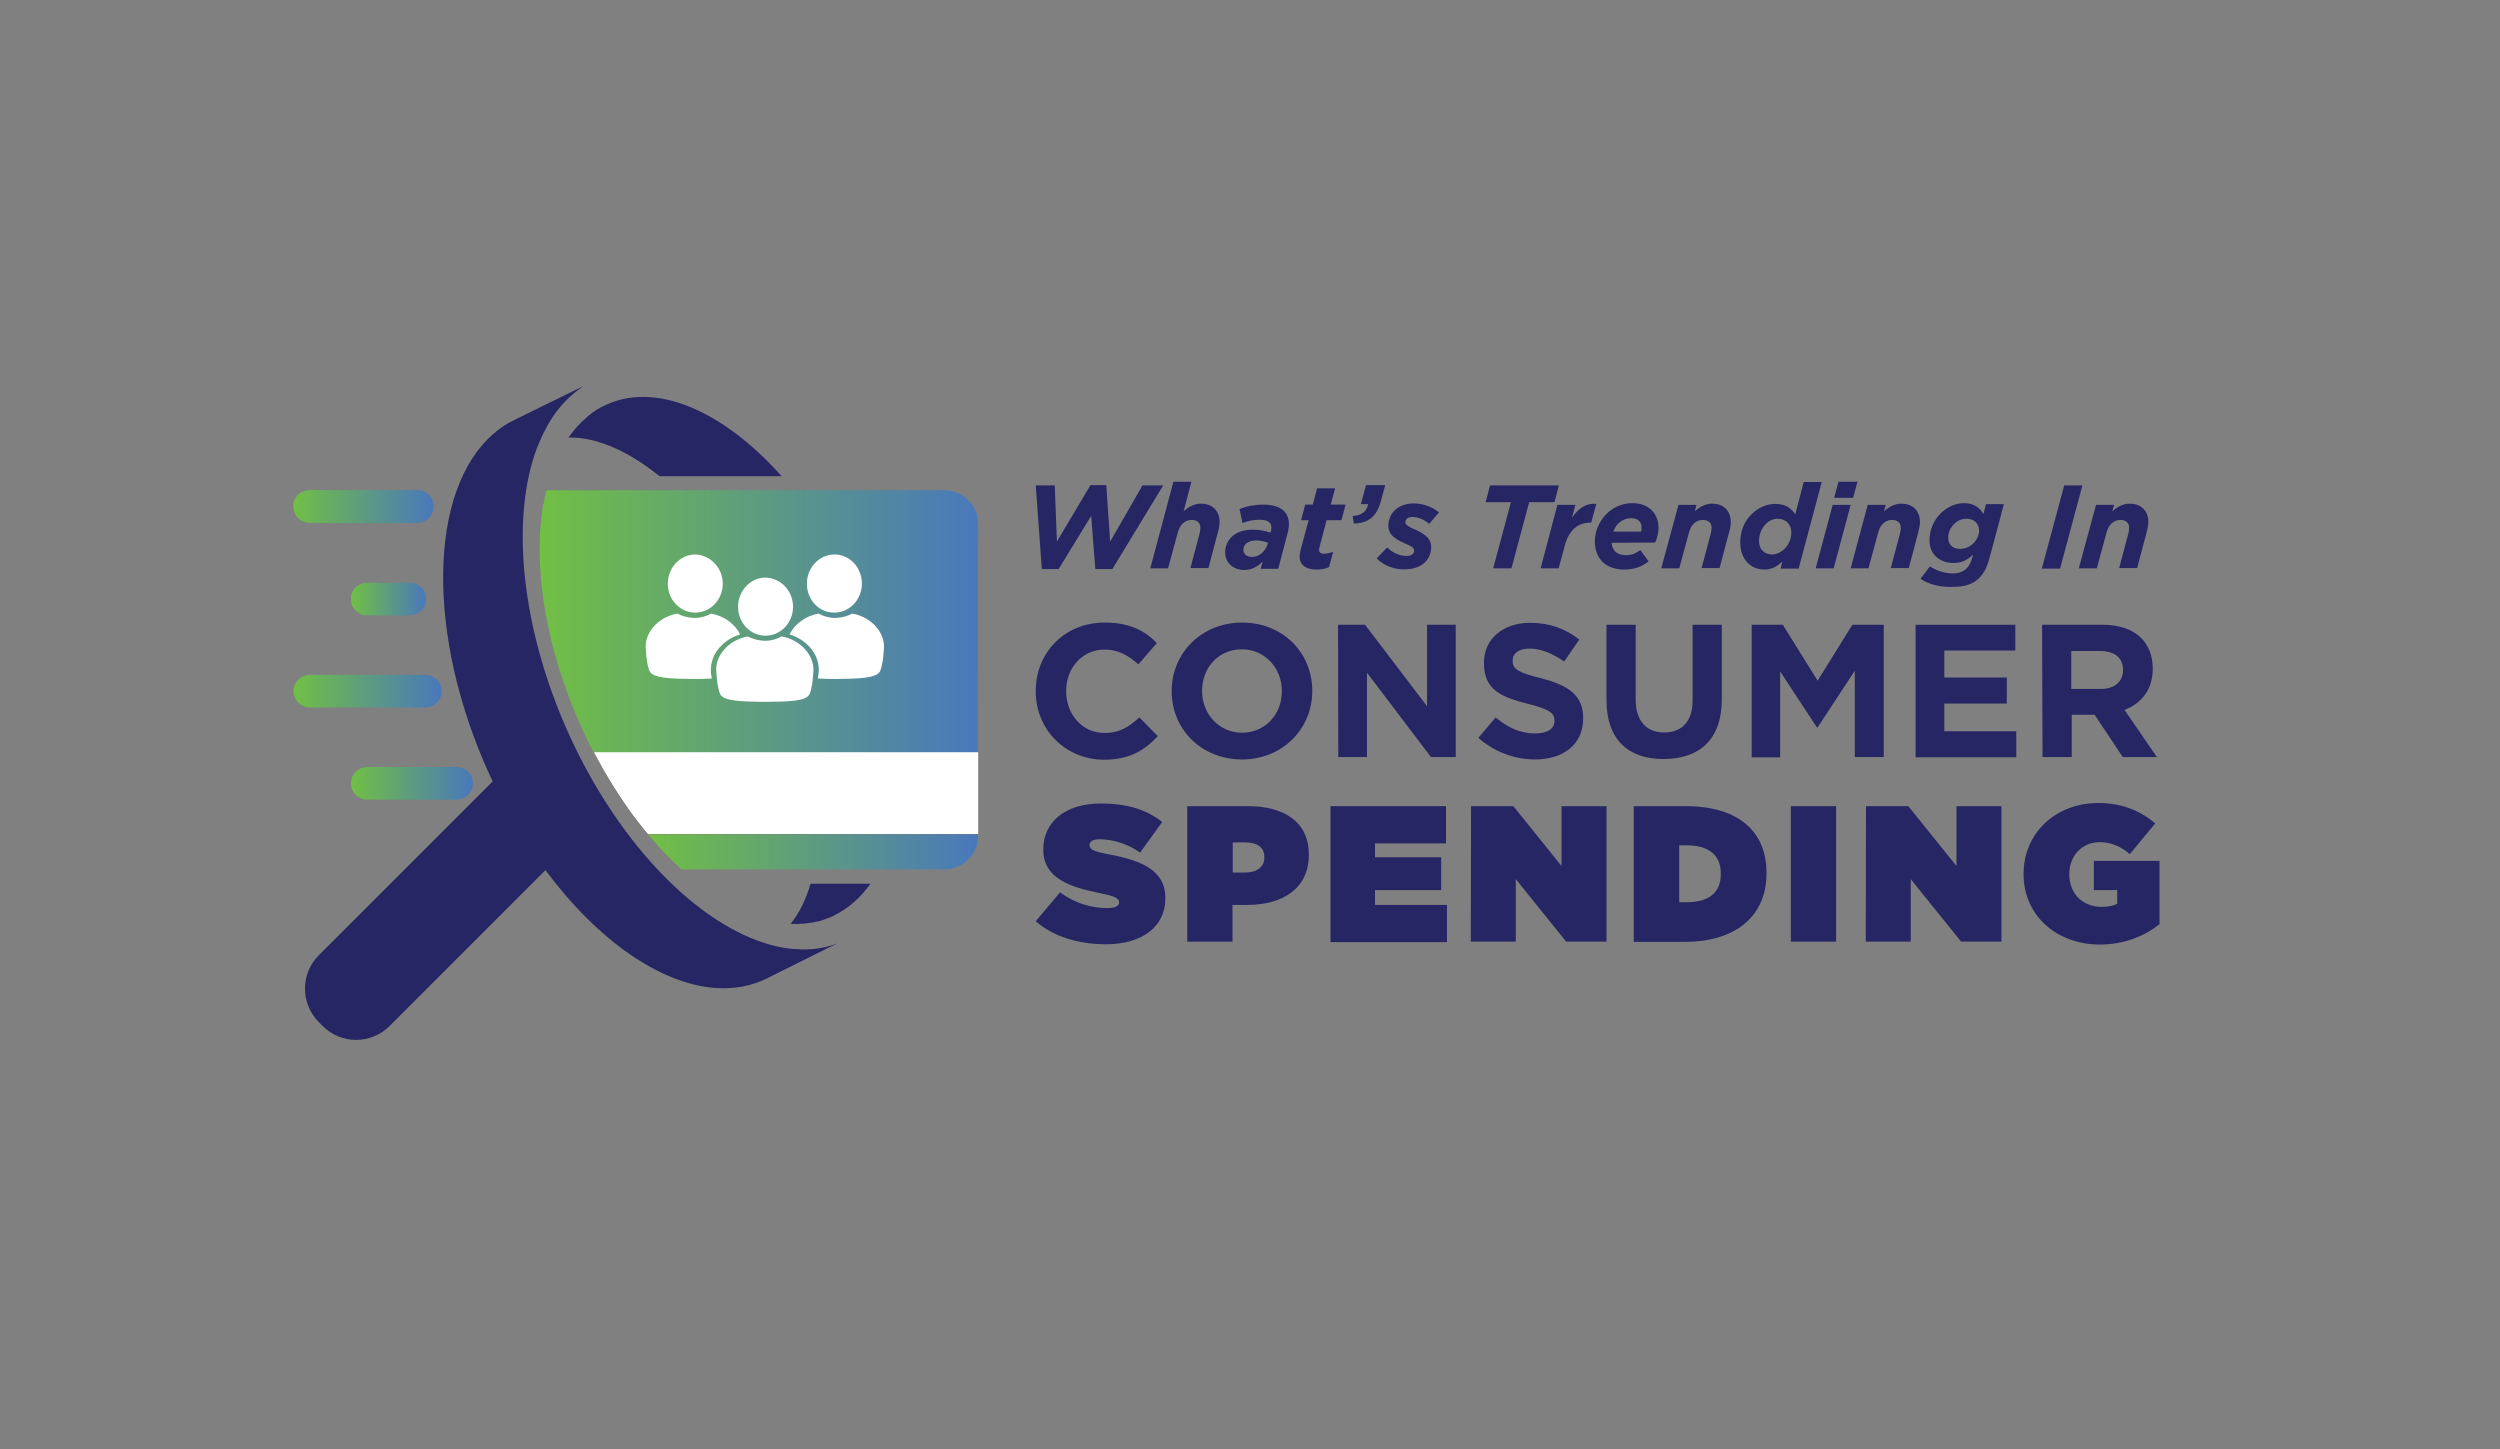<?xml version="1.0" encoding="utf-8"?>
<!-- Generator: Adobe Illustrator 25.4.1, SVG Export Plug-In . SVG Version: 6.00 Build 0)  -->
<svg version="1.1" id="Layer_1" xmlns="http://www.w3.org/2000/svg" xmlns:xlink="http://www.w3.org/1999/xlink" x="0px" y="0px"
	 viewBox="0 0 1028 596" style="enable-background:new 0 0 1028 596;" xml:space="preserve">
<rect x="0" y="0" width="1028" height="596" fill="#808080" stroke="none"/>
<style type="text/css">
	.st0{fill:url(#SVGID_1_);}
	.st1{fill:url(#SVGID_00000006703753430692677310000004331036934064603269_);}
	.st2{fill:#FFFFFF;}
	.st3{fill:#252663;}
	.st4{fill:url(#SVGID_00000170981699911758731860000005719752971944457377_);}
	.st5{fill:url(#SVGID_00000026868548865354840420000008797679797358922917_);}
	.st6{fill:url(#SVGID_00000047753993701532203980000012713398574533391248_);}
	.st7{fill:url(#SVGID_00000182501723842965291190000014348855248104921257_);}
</style>
<g>
	
		<linearGradient id="SVGID_1_" gradientUnits="userSpaceOnUse" x1="222.149" y1="342.455" x2="402.176" y2="342.455" gradientTransform="matrix(1 0 0 -1 0 598)">
		<stop  offset="0" style="stop-color:#71BF44"/>
		<stop  offset="1" style="stop-color:#4978BC"/>
	</linearGradient>
	<path class="st0" d="M402.2,215.4c0-7.6-6.2-13.8-13.8-13.8H224.7c-0.2,0.7-0.3,1.4-0.5,2.2l0,0v0.1c0,0.1,0,0.2-0.1,0.3
		c-0.2,0.6-0.2,1.3-0.3,1.9c0,0.1,0,0.2-0.1,0.2c0,0.2-0.1,0.3-0.1,0.5c-0.1,0.2-0.1,0.5-0.2,0.8c-0.1,0.3-0.1,0.6-0.2,1
		c0,0.2-0.1,0.5-0.1,0.7c-0.1,0.5-0.2,1-0.2,1.6c0,0.2-0.1,0.6-0.1,0.8c0,0.3-0.1,0.6-0.1,0.9s-0.1,0.6-0.1,0.9
		c0,0.2-0.1,0.6-0.1,0.8c0,0.3-0.1,0.6-0.1,0.9c0,0.3-0.1,0.6-0.1,0.9c0,0.2-0.1,0.6-0.1,0.8c0,0.6-0.1,1.1-0.1,1.8
		c-1.4,23.9,4.4,52.8,17.4,81.3c1.5,3.3,3,6.5,4.7,9.6h157.8L402.2,215.4L402.2,215.4z"/>
	
		<linearGradient id="SVGID_00000138533322974982044020000000164713004979340731_" gradientUnits="userSpaceOnUse" x1="266.485" y1="247.718" x2="402.176" y2="247.718" gradientTransform="matrix(1 0 0 -1 0 598)">
		<stop  offset="0" style="stop-color:#71BF44"/>
		<stop  offset="1" style="stop-color:#4978BC"/>
	</linearGradient>
	<path style="fill:url(#SVGID_00000138533322974982044020000000164713004979340731_);" d="M275.3,352.8c1,1,2.2,2.2,3.2,3.1
		c0.6,0.6,1.1,1,1.7,1.6h108.2c7.6,0,13.8-6.2,13.8-13.8v-0.6H266.5C269.4,346.5,272.3,349.8,275.3,352.8z"/>
	<path class="st2" d="M244.4,309.4c4.9,9.4,10.3,18,16,25.8l4.1,5.3c0.6,0.8,1.4,1.6,2,2.4h135.7v-33.5H244.4z"/>
	<path class="st2" d="M244.4,309.4c4.9,9.4,10.3,18,16,25.8l4.1,5.3c0.6,0.8,1.4,1.6,2,2.4h135.7v-33.5H244.4z"/>
</g>
<g>
	<g>
		<path class="st3" d="M425.9,199.6h7.8l0.9,23.1l13.8-23.2h6.5l1.6,23.2l13.3-23.1h8.5L457.4,234h-7l-1.7-21.9L435.3,234h-6.9
			L425.9,199.6z"/>
		<path class="st3" d="M482.5,198.1h7.4l-3.2,12.2c1.8-1.7,4.2-3.2,7.1-3.2c4.7,0,7.7,2.9,7.7,7.6c0,1.4-0.4,3.3-0.9,4.9l-3.7,14
			h-7.4l3.8-14.3c0.2-0.7,0.3-1.7,0.3-2.3c0-2.1-1.4-3.2-3.6-3.2c-2.9,0-4.9,2.1-5.7,5.2l-4,14.7H473L482.5,198.1z"/>
		<path class="st3" d="M503.8,227.2c0-2.6,1-4.7,2.5-6.3c2.1-2.1,5.2-3.1,8.8-3.1c2.9,0,5.2,0.5,7.3,1.2l0.1-0.3
			c0.2-0.6,0.3-1.2,0.3-1.9c0-1.8-1.3-3.1-4.9-3.1c-2.5,0-5.1,0.6-7,1.4l-1.2-5.8c2.7-1.1,6-1.8,9.7-1.8c7,0,10.6,2.9,10.6,8
			c0,1.4-0.2,2.6-0.6,4l-3.8,14.4h-7.2l0.8-3c-2.1,2.2-4.7,3.5-7.8,3.5C506.9,234.2,503.8,231.3,503.8,227.2z M521.2,223.9l0.2-0.7
			c-1.3-0.5-3.1-1-4.9-1c-1.8,0-3.3,0.6-4.2,1.4c-0.7,0.7-1,1.6-1,2.6c0,1.6,1.4,2.8,3.4,2.8C517.7,229.1,520.3,226.7,521.2,223.9z"
			/>
		<path class="st3" d="M534.4,229.1c0-1,0.2-2.1,0.5-3.3l3.2-11.9h-3.1l1.7-6.4h3.1l1.8-6.7h7.4l-1.8,6.7h6.1l-1.7,6.4h-6.1l-2.9,11
			c-0.1,0.4-0.2,0.9-0.2,1.2c0,1,0.6,1.6,2,1.6c1.2,0,2.5-0.3,3.8-0.8l-1.7,6.3c-1.4,0.7-3.3,1-5.3,1
			C536.6,234.2,534.4,231.9,534.4,229.1z"/>
		<path class="st3" d="M556.2,212.2c4-0.3,5.8-2.1,6.4-4.9h-3l2.1-7.8h7.9l-1.8,6.6c-1.7,6.5-5.3,9-11.1,9.2L556.2,212.2z"/>
		<path class="st3" d="M566.1,229.6l4.3-4.5c2.7,2.7,5.7,3.5,8,3.5c1.9,0,3.1-0.8,3.1-2.3c0-1-1.2-1.7-3-2.5
			c-4.1-1.8-7.6-3.4-7.6-7.6c0-5.2,4-9.2,10.5-9.2c4.2,0,8.1,1.8,10.3,3.7l-4,4.7c-2.5-2-4.7-2.8-6.9-2.8c-1.8,0-2.9,0.8-2.9,2.2
			c0,1,1.3,1.8,3.4,2.7c3.4,1.5,7.2,3.3,7.2,7.4c0,5.7-4.5,9.2-10.8,9.2C573.9,234.3,569.1,232.8,566.1,229.6z"/>
		<path class="st3" d="M621.3,206.5h-10.4l1.8-6.9h28.3l-1.8,6.9h-10.4l-7.3,27.2H614L621.3,206.5z"/>
		<path class="st3" d="M640.4,207.6h7.4l-1.4,5.3c2.6-3.8,5.7-6.1,10-5.7l-2.1,7.7h-0.4c-4.9,0-8.8,2.9-10.5,9.6l-2.5,9.2h-7.4
			L640.4,207.6z"/>
		<path class="st3" d="M662.7,223.2c0.2,3.1,2.1,5.1,6,5.1c2,0,3.7-0.6,5.8-2.1l3.4,4.6c-2.3,2-5.6,3.4-10,3.4
			c-7.5,0-12.1-4.4-12.1-11.6c0-4.1,1.8-8.2,4.7-11.2c2.7-2.7,6.4-4.5,10.8-4.5c6.8,0,10.7,4.4,10.7,10.2c0,1.8-0.5,4-1.4,6
			L662.7,223.2L662.7,223.2z M663.4,218.6h11.4c0.2-0.5,0.2-1,0.2-1.7c0-2.2-1.3-3.8-4.3-3.8c-2.1,0-3.8,0.8-5.3,2.2
			C664.6,216.2,663.8,217.3,663.4,218.6z"/>
		<path class="st3" d="M690.2,207.6h7.4l-0.7,2.7c1.8-1.7,4.2-3.2,7.1-3.2c4.7,0,7.7,2.9,7.7,7.6c0,1.4-0.4,3.3-0.9,4.9l-3.7,14
			h-7.4l3.8-14.3c0.2-0.7,0.3-1.7,0.3-2.3c0-2.1-1.4-3.2-3.6-3.2c-2.9,0-4.9,2.1-5.7,5.2l-4,14.7h-7.4L690.2,207.6z"/>
		<path class="st3" d="M732.9,230.9c-2.2,2.1-4.5,3.3-7.3,3.3c-5.7,0-10-4.1-10-11.2c0-4.8,1.8-8.8,4.7-11.6
			c2.7-2.7,6.2-4.2,9.7-4.2c4.1,0,6.5,1.7,8.2,4.3l3.5-13.3h7.4l-9.5,35.6h-7.4L732.9,230.9z M733.7,225.8c1.8-1.8,2.9-4.1,2.9-6.9
			c0-3.3-2.3-5.6-5.6-5.6c-1.8,0-3.6,0.8-4.9,2.2c-1.7,1.7-2.8,4.1-2.8,7c0,3.4,2.2,5.5,5.5,5.5C730.5,228,732.3,227.1,733.7,225.8z
			"/>
		<path class="st3" d="M753.6,207.6h7.4l-7,26.1h-7.4L753.6,207.6z M756,198.1h7.8l-1.8,6.6h-7.8L756,198.1z"/>
		<path class="st3" d="M768,207.6h7.4l-0.7,2.7c1.8-1.7,4.2-3.2,7.1-3.2c4.7,0,7.7,2.9,7.7,7.6c0,1.4-0.5,3.3-0.9,4.9l-3.7,14h-7.4
			l3.8-14.3c0.2-0.7,0.3-1.7,0.3-2.3c0-2.1-1.4-3.2-3.6-3.2c-2.9,0-4.9,2.1-5.7,5.2l-4,14.7H761L768,207.6z"/>
		<path class="st3" d="M789.7,238l3.9-5.1c2.7,1.8,6.1,2.9,9.4,2.9c2.5,0,4.2-0.7,5.7-2.1c1.1-1.1,1.8-2.6,2.4-4.7l0.2-0.9
			c-2.7,2.5-4.9,3.4-8.2,3.4c-5,0-9.7-3.2-9.7-9.2c0-4.5,1.8-8.4,4.6-11.2c2.6-2.6,6.1-4.2,9.6-4.2c4.5,0,6.6,2.2,8,4.5l1-4.1h7.4
			l-5.6,21c-1.4,5.3-2.5,7.3-4.6,9.4c-2.4,2.4-5.7,3.6-10.4,3.6C798.3,241.6,793.2,240.4,789.7,238z M811.5,223.4
			c1.4-1.4,2.3-3.3,2.3-5.3c0-2.9-2.1-4.8-5.2-4.8c-2,0-3.7,0.8-5.1,2.2c-1.5,1.5-2.4,3.4-2.4,5.6c0,3.1,2.1,4.6,4.9,4.6
			C808.1,225.7,810,224.8,811.5,223.4z"/>
		<path class="st3" d="M848.8,199.6h7.5l-9.2,34.2h-7.5L848.8,199.6z"/>
		<path class="st3" d="M861.9,207.6h7.4l-0.7,2.7c1.8-1.7,4.2-3.2,7.1-3.2c4.7,0,7.7,2.9,7.7,7.6c0,1.4-0.5,3.3-0.9,4.9l-3.7,14
			h-7.4l3.8-14.3c0.2-0.7,0.3-1.7,0.3-2.3c0-2.1-1.4-3.2-3.6-3.2c-2.9,0-4.9,2.1-5.7,5.2l-4,14.7h-7.4L861.9,207.6z"/>
	</g>
	<g>
		<path class="st3" d="M425.9,284.3v-0.2c0-15.5,11.6-28.1,28.4-28.1c10.3,0,16.4,3.4,21.4,8.4l-7.6,8.8c-4.2-3.8-8.4-6.1-13.9-6.1
			c-9.2,0-15.8,7.6-15.8,17v0.2c0,9.3,6.5,17.1,15.8,17.1c6.2,0,10-2.5,14.3-6.4l7.6,7.7c-5.6,6-11.8,9.7-22.3,9.7
			C437.9,312.2,425.9,299.9,425.9,284.3z"/>
		<path class="st3" d="M481.8,284.3v-0.2c0-15.5,12.2-28.1,29-28.1c16.8,0,28.8,12.5,28.8,28v0.2c0,15.5-12.2,28.1-29,28.1
			C493.8,312.2,481.8,299.7,481.8,284.3z M527.1,284.3v-0.2c0-9.3-6.9-17.1-16.5-17.1c-9.6,0-16.3,7.6-16.3,17v0.2
			c0,9.3,6.9,17.1,16.5,17.1C520.4,301.2,527.1,293.6,527.1,284.3z"/>
		<path class="st3" d="M550.2,256.9h11.1l25.5,33.5v-33.5h11.8v54.4h-10.2l-26.3-34.7v34.7h-11.8L550.2,256.9L550.2,256.9z"/>
		<path class="st3" d="M607.9,303.4l7.1-8.4c4.9,4.1,10,6.6,16.3,6.6c4.9,0,7.9-1.9,7.9-5.1v-0.2c0-3-1.8-4.6-11-6.9
			c-11-2.8-18-5.8-18-16.7v-0.2c0-9.9,8-16.4,19-16.4c8,0,14.7,2.5,20.2,6.9l-6.2,9c-4.9-3.3-9.6-5.3-14.2-5.3c-4.6,0-7,2.1-7,4.8
			v0.2c0,3.6,2.3,4.8,11.7,7.2c11.1,2.9,17.3,6.9,17.3,16.3v0.2c0,10.8-8.2,16.9-20,16.9C622.8,312.2,614.4,309.2,607.9,303.4z"/>
		<path class="st3" d="M660.6,288v-31.1h12v30.8c0,8.8,4.5,13.5,11.7,13.5s11.7-4.5,11.7-13.1v-31.2h12v30.7
			c0,16.5-9.2,24.5-23.9,24.5C669.5,312.2,660.6,304,660.6,288z"/>
		<path class="st3" d="M720.2,256.9h12.9l14.3,23l14.3-23h12.9v54.4h-11.9v-35.5l-15.3,23.3h-0.3l-15.1-23v35.3h-11.7v-54.4H720.2z"
			/>
		<path class="st3" d="M787.7,256.9h41v10.6h-29.2v11.1h25.7v10.7h-25.7v11.4h29.6v10.7h-41.4V256.9z"/>
		<path class="st3" d="M839.7,256.9h24.9c6.9,0,12.3,1.9,15.9,5.5c3,3,4.7,7.3,4.7,12.4v0.2c0,8.8-4.8,14.3-11.6,16.9l13.3,19.4h-14
			l-11.6-17.4h-9.4v17.4h-12L839.7,256.9L839.7,256.9z M863.8,283.3c5.8,0,9.2-3.1,9.2-7.7v-0.1c0-5.1-3.6-7.8-9.4-7.8h-11.9v15.6
			L863.8,283.3L863.8,283.3z"/>
	</g>
	<g>
		<path class="st3" d="M425.9,378.8l10-11.9c6.1,4.6,13,6.5,19.5,6.5c3.3,0,4.8-0.9,4.8-2.4V371c0-1.6-1.8-2.5-7.7-3.7
			c-12.5-2.5-23.5-6.1-23.5-17.9v-0.2c0-10.6,8.3-18.8,23.7-18.8c10.8,0,18.7,2.5,25.2,7.6l-9.1,12.6c-5.3-3.8-11.6-5.5-16.7-5.5
			c-2.8,0-4.1,1-4.1,2.3v0.2c0,1.5,1.5,2.5,7.4,3.6c14.3,2.6,23.8,6.8,23.8,18v0.2c0,11.7-9.6,18.9-24.6,18.9
			C443.2,388.2,433,385.1,425.9,378.8z"/>
		<path class="st3" d="M488.2,331.5h25.1c14.8,0,24.9,6.6,24.9,19.8v0.2c0,13.5-10.3,20.6-25.3,20.6h-6.1v15.1h-18.6L488.2,331.5
			L488.2,331.5z M511.9,358.8c4.8,0,8-2.2,8-6.1v-0.2c0-4.1-2.9-6.1-7.9-6.1h-5.1v12.4L511.9,358.8L511.9,358.8z"/>
		<path class="st3" d="M547.1,331.5h47.5v15.3h-29.2v5.7h27.2v13.5h-27.2v6.1H595v15.3h-47.9V331.5z"/>
		<path class="st3" d="M604.9,331.5h17.4l19.8,24.6v-24.6h18.5v55.7h-16.6l-20.7-25.7v25.7h-18.5L604.9,331.5L604.9,331.5z"/>
		<path class="st3" d="M671.8,331.5h21.4c22.2,0,33.2,10.9,33.2,27.4v0.2c0,16.5-11.3,28.2-33.9,28.2h-20.7V331.5z M690.5,347.7V371
			h3.1c8.5,0,14-3.5,14-11.6v-0.2c0-8-5.5-11.6-14-11.6H690.5z"/>
		<path class="st3" d="M736.4,331.5h18.6v55.7h-18.6V331.5z"/>
		<path class="st3" d="M767.3,331.5h17.4l19.8,24.6v-24.6H823v55.7h-16.6l-20.7-25.7v25.7h-18.5L767.3,331.5L767.3,331.5z"/>
		<path class="st3" d="M832.1,359.5v-0.2c0-16.7,13.1-29.1,30.8-29.1c9.6,0,17.3,3.2,23.3,8.4l-10.4,12.6c-3.7-3.1-7.7-4.9-12.4-4.9
			c-7.3,0-12.5,5.6-12.5,13.1v0.2c0,7.9,5.5,13.3,13.3,13.3c3.2,0,4.9-0.5,6.4-1.3v-5.6H861v-12H888V380c-6.1,4.9-14.5,8.4-24.6,8.4
			C846.1,388.4,832.1,376.8,832.1,359.5z"/>
	</g>
</g>
<g>
	<g>
		<g>
			<path class="st3" d="M350.6,363.4h-17.3c-1.9,6.5-4.6,12-8.2,16.5c4,0.2,7.9-0.2,11.6-1.1c1-0.2,1.9-0.6,2.8-0.9
				c1.4-0.5,2.8-1,4.1-1.8c5.7-2.9,10.4-7.2,14.3-12.7H350.6z"/>
			<path class="st3" d="M248.1,167c-2.1,1-4,2.2-5.8,3.7c-0.3,0.2-0.7,0.6-1,0.9c-2.8,2.3-5.3,5.1-7.5,8.3
				c11.6-0.2,24.6,5.6,37.4,15.9h33.4h16.8C297.2,168.7,269.1,156.4,248.1,167z"/>
		</g>
		<path class="st3" d="M329.7,390.4c-4.6-0.1-9.4-0.8-14.3-2.3l0,0c-1.4-0.4-2.9-1-4.4-1.5c-27.6-10.4-57.2-41.4-76.8-84.1
			c-20.2-44.3-24.3-89.6-13.3-118.6c0.2-0.5,0.4-1,0.6-1.4c2.1-5.1,4.6-9.7,7.6-13.6c3.1-4,6.6-7.3,10.7-10l-1.4,0.6l-12.7,6.2
			l-13.8,6.8l0,0l-0.4,0.2l0,0c-0.2,0.1-0.5,0.2-0.6,0.3c-2.9,1.4-5.6,3.3-8,5.4c-26.6,22.9-28,82.5-1.5,140.4
			c0.4,0.9,0.8,1.7,1.2,2.5l0,0l-71.5,71.5c-7.6,7.6-7.6,19.8,0,27.5l1.6,1.6c7.6,7.6,19.8,7.6,27.5,0l64.1-64.1
			c21.6,29.1,47.7,47.2,70.6,48.5c7.1,0.4,13.9-0.8,20.1-3.8c0.2-0.1,0.5-0.2,0.6-0.3c0.2-0.1,0.4-0.2,0.6-0.3s0.4-0.2,0.6-0.3
			l3.6-1.8l23.9-11.9C339.8,389.7,334.8,390.5,329.7,390.4z"/>
	</g>
</g>
<g>
	<g>
		
			<linearGradient id="SVGID_00000126293479781729745060000007980380570077281930_" gradientUnits="userSpaceOnUse" x1="120.674" y1="389.665" x2="178.281" y2="389.665" gradientTransform="matrix(1 0 0 -1 0 598)">
			<stop  offset="0" style="stop-color:#71BF44"/>
			<stop  offset="1" style="stop-color:#4978BC"/>
		</linearGradient>
		<path style="fill:url(#SVGID_00000126293479781729745060000007980380570077281930_);" d="M171.6,215c3.7,0,6.7-3,6.7-6.8
			c0-3.7-3-6.7-6.7-6.7c0,0,0,0-0.1,0c-14.7,0.1-29.5,0.1-44.1,0c0,0,0,0-0.1,0c-3.7,0-6.7,2.9-6.7,6.7c0,3.7,2.9,6.8,6.7,6.8
			c7.3,0.1,14.7,0.1,22.1,0.1C156.8,215.1,164.2,215.1,171.6,215z"/>
	</g>
	<g>
		
			<linearGradient id="SVGID_00000023240044265707360300000016354068186491963289_" gradientUnits="userSpaceOnUse" x1="144.298" y1="351.699" x2="175.257" y2="351.699" gradientTransform="matrix(1 0 0 -1 0 598)">
			<stop  offset="0" style="stop-color:#71BF44"/>
			<stop  offset="1" style="stop-color:#4978BC"/>
		</linearGradient>
		<path style="fill:url(#SVGID_00000023240044265707360300000016354068186491963289_);" d="M168.6,253c3.7-0.1,6.7-3.1,6.6-6.8
			c-0.1-3.7-3.1-6.7-6.8-6.6c-5.9,0.1-11.6,0.1-17.4,0H151c-3.7,0-6.7,2.9-6.7,6.6c-0.1,3.7,2.9,6.8,6.6,6.8c2.9,0,5.9,0.1,8.8,0.1
			S165.6,253,168.6,253z"/>
	</g>
	<g>
		
			<linearGradient id="SVGID_00000072276595566964044070000014132914170290172055_" gradientUnits="userSpaceOnUse" x1="144.258" y1="275.885" x2="194.456" y2="275.885" gradientTransform="matrix(1 0 0 -1 0 598)">
			<stop  offset="0" style="stop-color:#71BF44"/>
			<stop  offset="1" style="stop-color:#4978BC"/>
		</linearGradient>
		<path style="fill:url(#SVGID_00000072276595566964044070000014132914170290172055_);" d="M194.5,322.1c0-3.7-3-6.7-6.7-6.7H151
			c-3.7,0-6.7,3-6.7,6.7c0,3.7,3,6.7,6.7,6.7h36.8C191.4,328.8,194.5,325.8,194.5,322.1z"/>
	</g>
	<g>
		
			<linearGradient id="SVGID_00000093147970315600637700000014434783548184752517_" gradientUnits="userSpaceOnUse" x1="120.687" y1="313.793" x2="181.561" y2="313.793" gradientTransform="matrix(1 0 0 -1 0 598)">
			<stop  offset="0" style="stop-color:#71BF44"/>
			<stop  offset="1" style="stop-color:#4978BC"/>
		</linearGradient>
		<path style="fill:url(#SVGID_00000093147970315600637700000014434783548184752517_);" d="M174.9,290.9c3.7,0,6.7-3,6.7-6.7
			s-3-6.7-6.7-6.7l0,0c-15.8,0-31.8,0-47.5,0l0,0c-3.7,0-6.7,3-6.7,6.7c0,3.7,3,6.7,6.7,6.7c7.9,0,15.8,0,23.7,0
			C159.1,291,167,290.9,174.9,290.9z"/>
	</g>
</g>
<g>
	<path class="st2" d="M326.1,249.5c0,6.6-5.1,11.9-11.3,11.9c-6.3,0-11.3-5.3-11.3-11.9c0-6.6,5.1-12,11.3-12
		C321.1,237.7,326.1,243,326.1,249.5L326.1,249.5z"/>
	<path class="st2" d="M321.4,261.7c-1.9,1.1-4.3,1.8-6.9,1.8c-2.6-0.1-5-0.7-6.9-1.8c-6.9,1.1-13.1,6.8-13.1,13.6
		c0,0,0.3,8,1.8,10.4c1.7,2.6,8.8,2.8,17.9,2.9c0,0,0,0,0.1,0s0.1,0,0.2,0s0.1,0,0.2,0c0,0,0,0,0.1,0c9.2-0.1,16.3-0.2,17.9-2.9
		c1.5-2.3,1.8-10.4,1.8-10.4C334.4,268.5,328.2,262.8,321.4,261.7z"/>
	<path class="st2" d="M297.2,240c0,6.6-5.1,11.9-11.3,11.9c-6.3,0-11.3-5.3-11.3-11.9c0-6.6,5.1-12,11.3-12
		C292.1,228.2,297.2,233.5,297.2,240L297.2,240z"/>
	<path class="st2" d="M292.3,275.5L292.3,275.5c0-3.7,1.5-7.3,4.4-10.1c2.1-2.1,4.8-3.7,7.6-4.5c-2.1-4.5-6.8-7.7-11.9-8.6
		c-1.9,1.1-4.3,1.8-6.9,1.8c-2.6-0.1-5-0.7-6.9-1.8c-6.9,1.1-13.1,6.8-13.1,13.6c0,0,0.3,8,1.8,10.4c1.7,2.6,8.8,2.8,17.9,2.9
		c0,0,0,0,0.1,0s0.1,0,0.2,0s0.1,0,0.2,0c0,0,0,0,0.1,0c2.5,0,4.8-0.1,6.9-0.2C292.5,277.9,292.3,276.8,292.3,275.5z"/>
	<g>
		<path class="st2" d="M331.8,240c0-6.6,5.1-12,11.3-12c6.3,0,11.3,5.3,11.3,12c0,6.6-5.1,11.9-11.3,11.9
			C336.8,252,331.8,246.7,331.8,240L331.8,240z"/>
		<path class="st2" d="M336.7,275.5L336.7,275.5c0-3.7-1.5-7.3-4.4-10.1c-2.1-2.1-4.8-3.7-7.6-4.5c2.1-4.5,6.8-7.7,11.9-8.6
			c1.9,1.1,4.3,1.8,6.9,1.8c2.6-0.1,5-0.7,6.9-1.8c6.9,1.1,13.1,6.8,13.1,13.6c0,0-0.3,8-1.8,10.4c-1.7,2.6-8.8,2.8-17.9,2.9
			c0,0,0,0-0.1,0s-0.1,0-0.2,0s-0.1,0-0.2,0c0,0,0,0-0.1,0c-2.5,0-4.8-0.1-6.9-0.2C336.5,277.9,336.6,276.8,336.7,275.5z"/>
	</g>
</g>
</svg>

